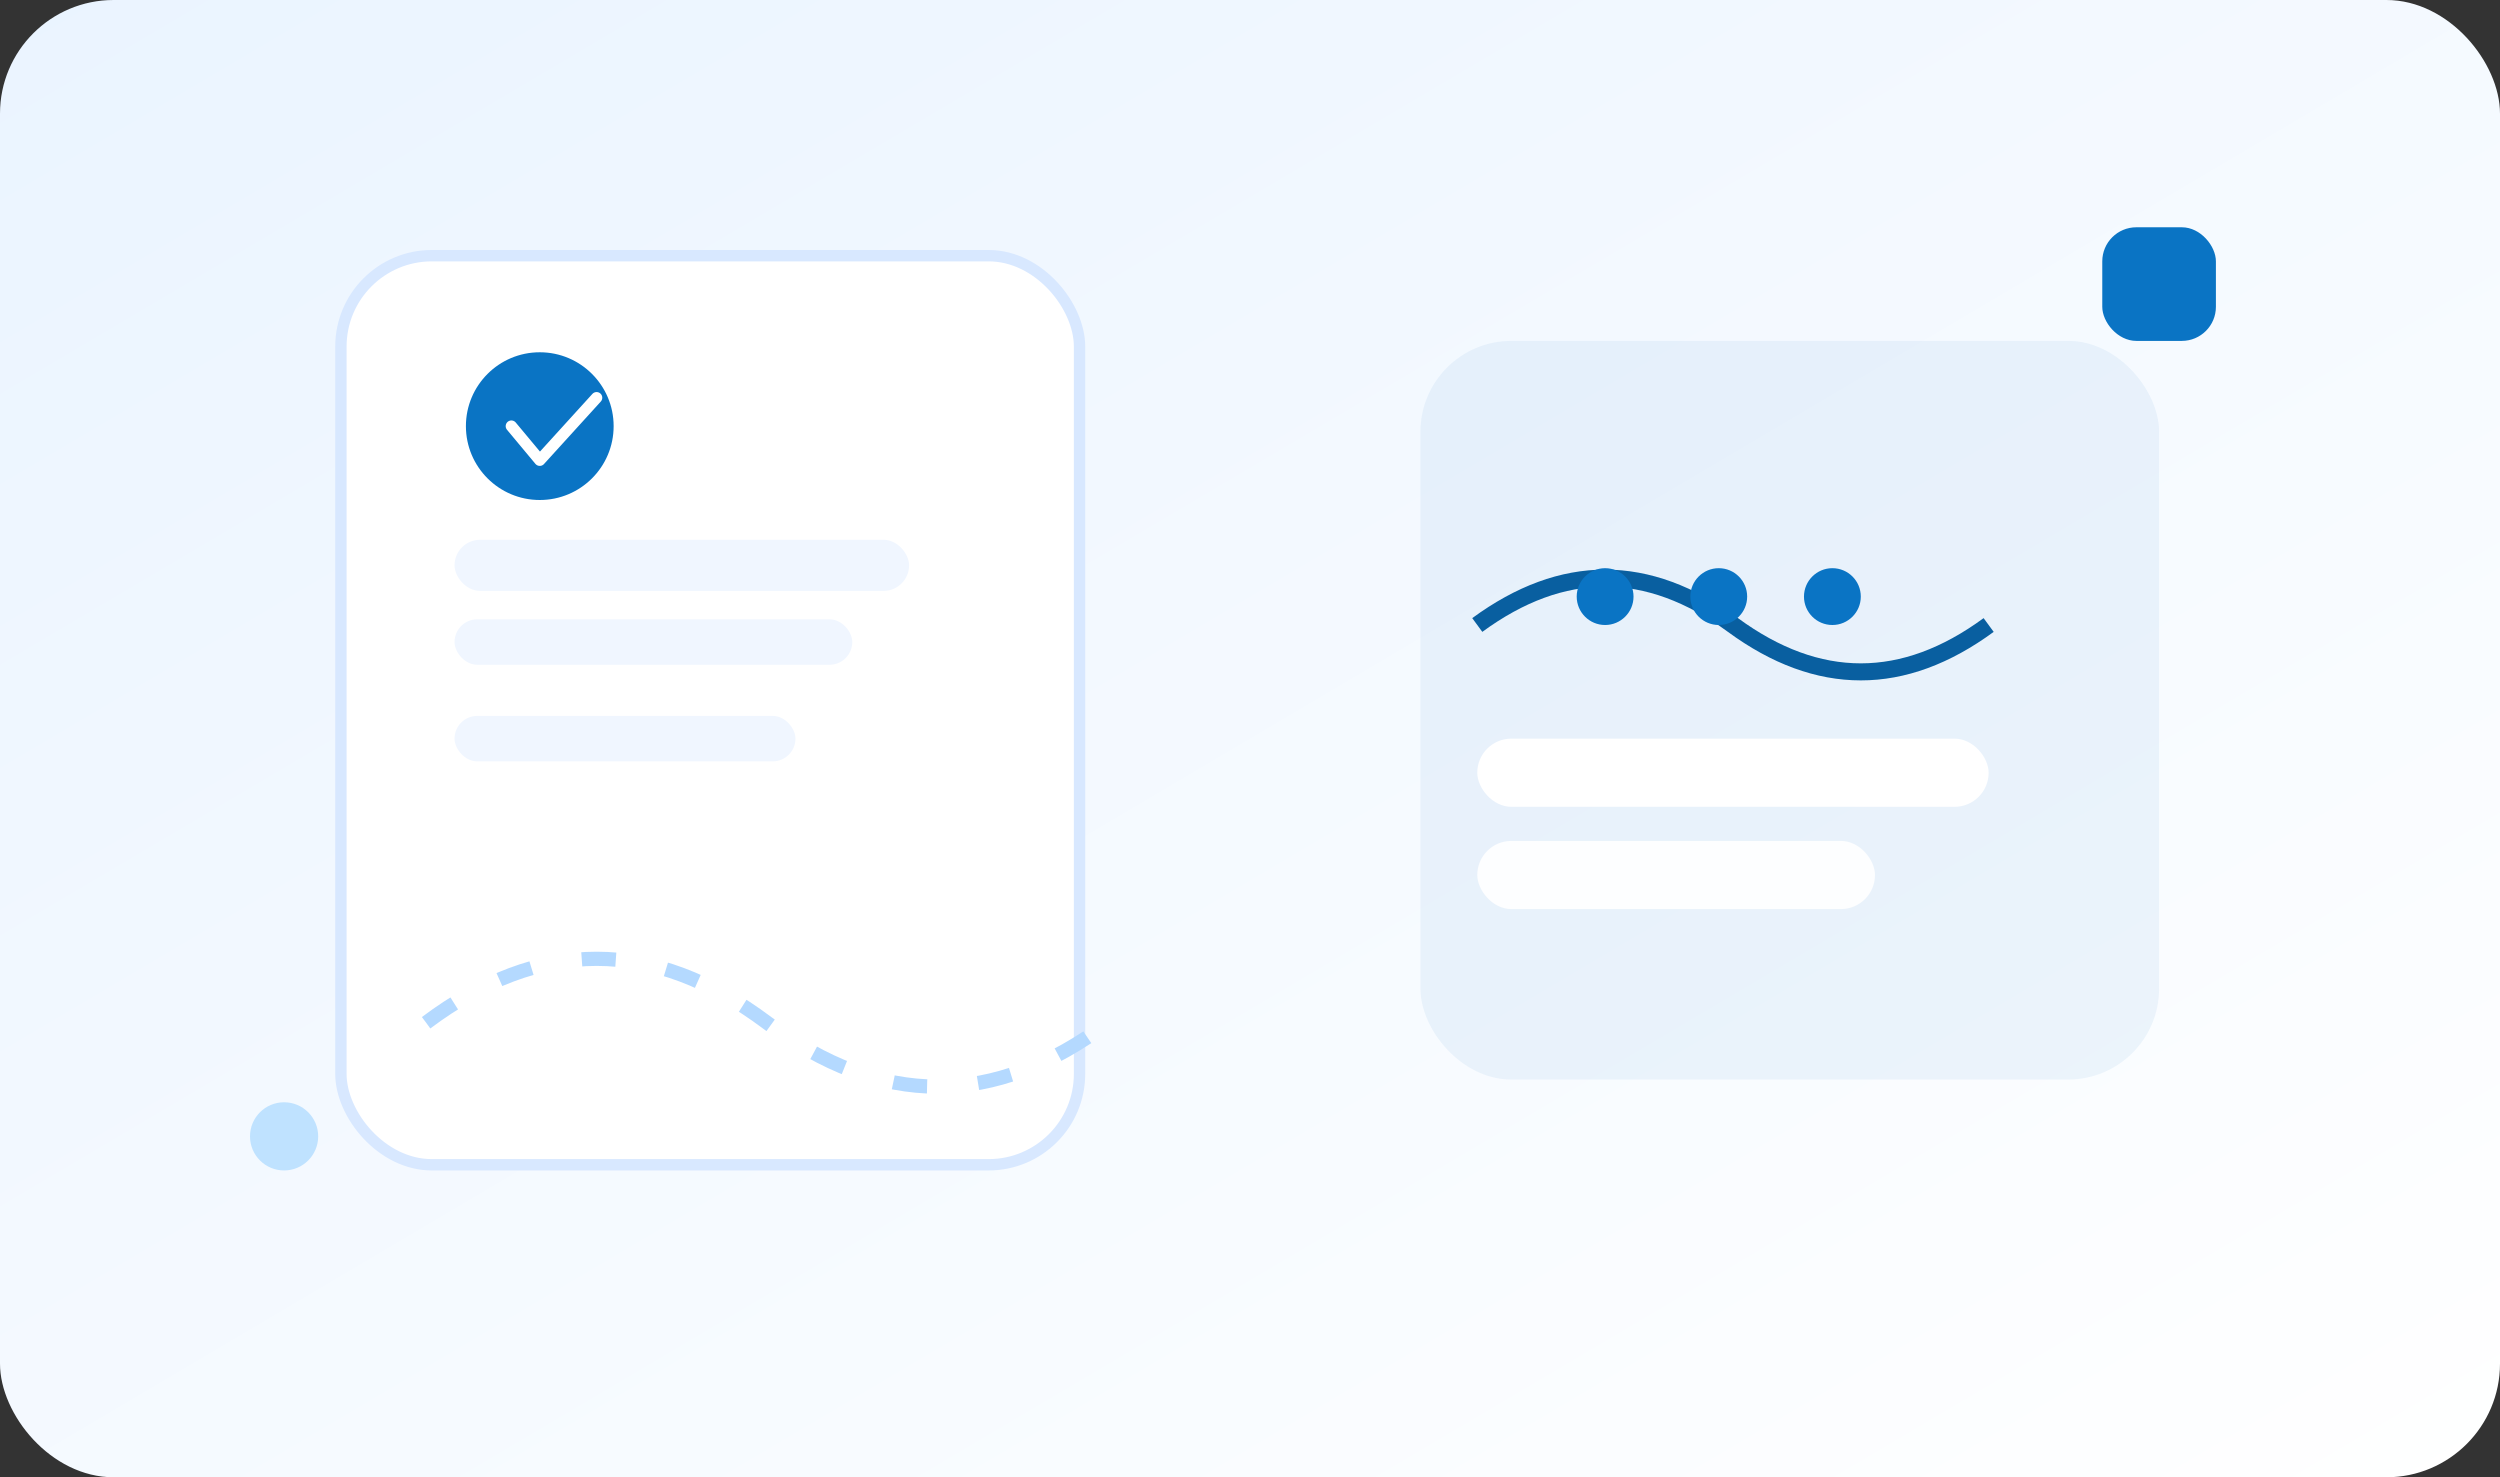 
              <svg xmlns="http://www.w3.org/2000/svg" viewBox="0 0 880 520">
                <rect x="0" y="0" width="880" height="520" fill="#333333" stroke="none"/>
                <defs>
                  <linearGradient id="bgT" x1="0" y1="0" x2="1" y2="1">
                    <stop offset="0" stop-color="#eaf4ff"/>
                    <stop offset="1" stop-color="#ffffff"/>
                  </linearGradient>
                </defs>
                <rect width="880" height="520" rx="40" fill="url(#bgT)"/>
                <rect x="120" y="90" width="260" height="320" rx="32" fill="#ffffff" stroke="#d8e8ff" stroke-width="4"/>
                <rect x="500" y="120" width="260" height="260" rx="32" fill="#0a74c4" opacity="0.06"/>
                <circle cx="190" cy="150" r="26" fill="#0a74c4"/>
                <path d="M180 150l10 12 20-22" fill="none" stroke="#ffffff" stroke-width="4" stroke-linecap="round" stroke-linejoin="round"/>
                <rect x="160" y="190" width="160" height="18" rx="9" fill="#f0f6ff"/>
                <rect x="160" y="218" width="140" height="16" rx="8" fill="#f0f6ff"/>
                <rect x="160" y="252" width="120" height="16" rx="8" fill="#f0f6ff"/>
                <path d="M520 220c30-22 60-22 90 0s60 22 90 0" fill="none" stroke="#095fa0" stroke-width="6"/>
                <circle cx="565" cy="210" r="10" fill="#0a74c4"/>
                <circle cx="605" cy="210" r="10" fill="#0a74c4"/>
                <circle cx="645" cy="210" r="10" fill="#0a74c4"/>
                <rect x="520" y="260" width="180" height="24" rx="12" fill="#ffffff"/>
                <rect x="520" y="296" width="140" height="24" rx="12" fill="#ffffff" opacity="0.9"/>
                <path d="M150 360c40-30 80-30 120 0s80 30 120 0" fill="none" stroke="#b4d9ff" stroke-width="5" stroke-dasharray="12 18"/>
                <circle cx="100" cy="400" r="12" fill="#bfe2ff"/>
                <rect x="740" y="80" width="40" height="40" rx="12" fill="#0a74c4"/>
              </svg>